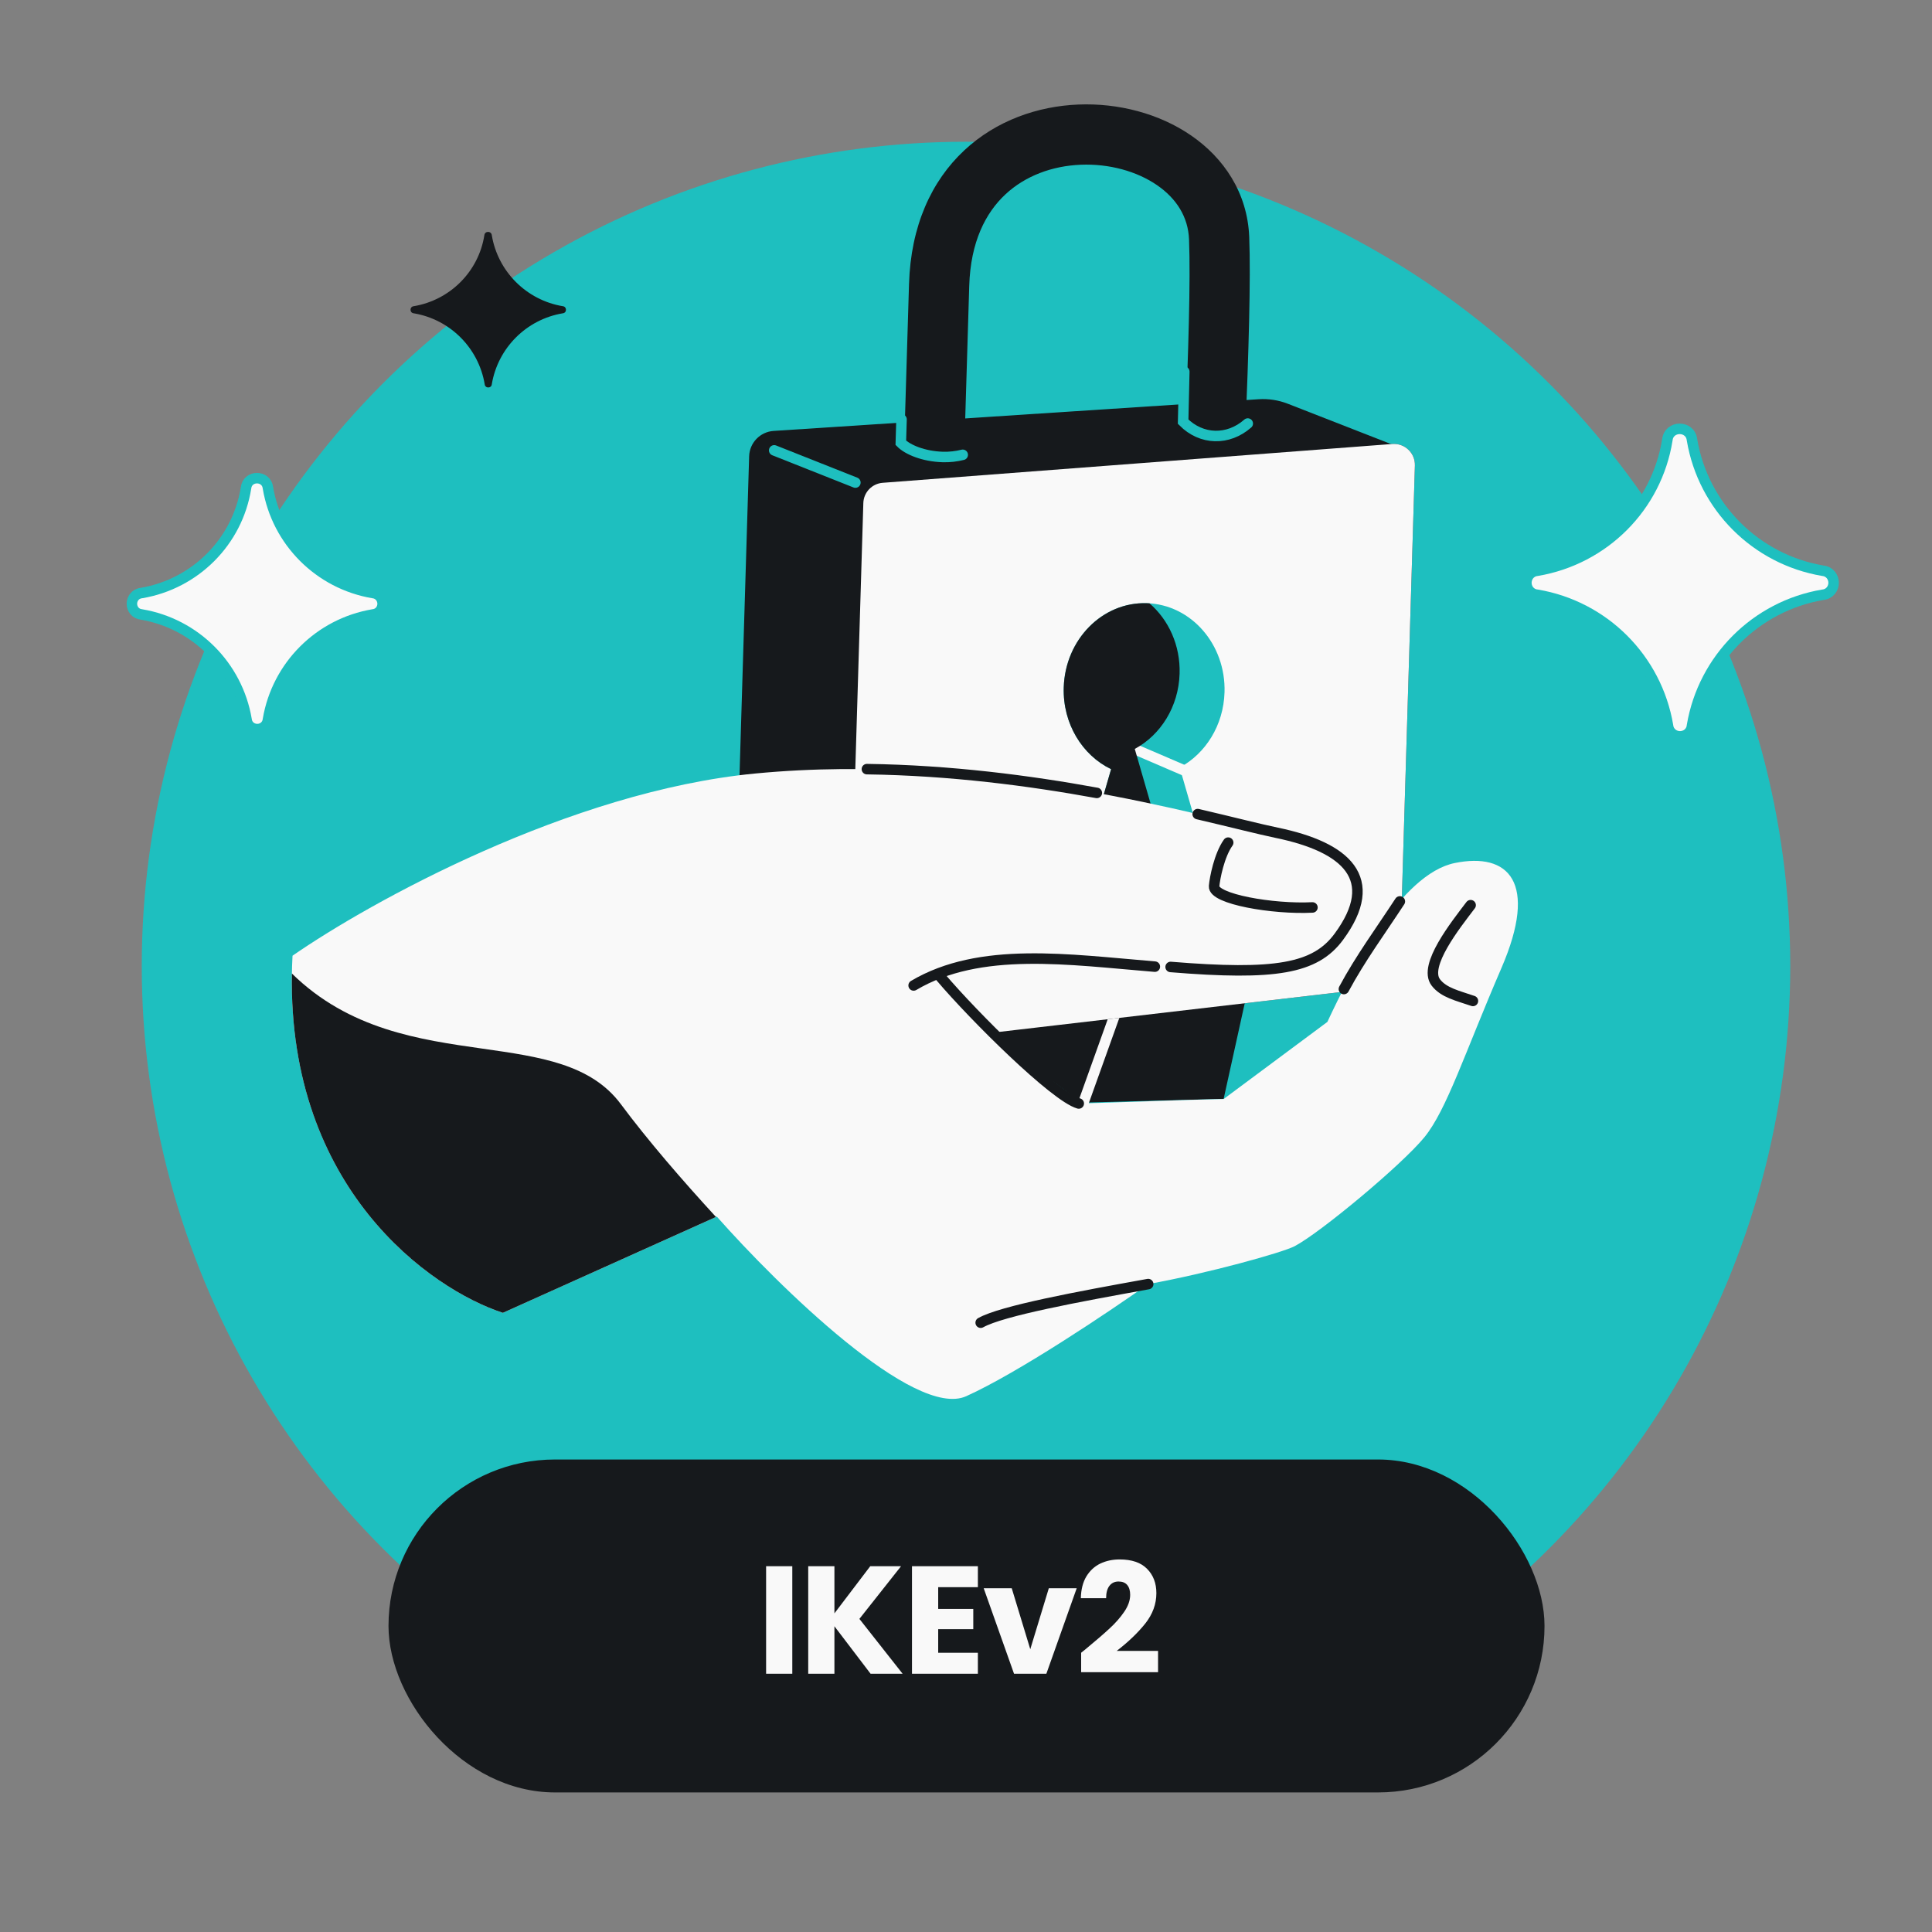 <svg width="368" height="368" viewBox="0 0 368 368" fill="none" xmlns="http://www.w3.org/2000/svg">
<rect x="0" y="0" width="368" height="368" fill="#808080" stroke="none"/>
<g clip-path="url(#clip0_818_403)">
<circle cx="184" cy="184" r="157" fill="#1EBFBF"/>
<rect x="74" y="278" width="220.194" height="63.416" rx="31.708" fill="#16191C"/>
<path d="M150.914 298.321V318.808H145.924V298.321H150.914ZM165.825 318.808L158.937 309.761V318.808H153.947V298.321H158.937V307.309L165.767 298.321H171.633L163.694 308.36L171.924 318.808H165.825ZM178.703 302.319V306.463H185.386V310.315H178.703V314.81H186.262V318.808H173.712V298.321H186.262V302.319H178.703ZM196.243 314.138L199.774 302.523H205.086L199.307 318.808H193.149L187.371 302.523H192.712L196.243 314.138ZM205.931 314.81C206.593 314.284 206.895 314.041 206.836 314.08C208.743 312.504 210.241 311.21 211.331 310.199C212.44 309.187 213.373 308.126 214.132 307.017C214.891 305.908 215.27 304.829 215.27 303.778C215.27 302.98 215.086 302.358 214.716 301.91C214.346 301.463 213.792 301.239 213.052 301.239C212.313 301.239 211.729 301.521 211.301 302.085C210.893 302.63 210.688 303.408 210.688 304.42H205.873C205.912 302.766 206.262 301.385 206.924 300.276C207.605 299.167 208.49 298.35 209.579 297.824C210.688 297.299 211.914 297.036 213.257 297.036C215.572 297.036 217.313 297.63 218.481 298.817C219.667 300.004 220.261 301.55 220.261 303.457C220.261 305.539 219.551 307.475 218.13 309.265C216.71 311.035 214.901 312.767 212.702 314.459H220.582V318.516H205.931V314.81Z" fill="#F9F9F9"/>
<path d="M347.208 108.713C348.572 108.859 349.262 109.976 349.262 111.005C349.262 112.034 348.571 113.151 347.204 113.287C334.456 115.448 324.448 125.456 322.287 138.204C322.151 139.571 321.034 140.262 320.005 140.262C318.976 140.262 317.859 139.572 317.713 138.208C315.554 125.458 305.545 115.448 292.796 113.287C291.429 113.151 290.738 112.034 290.738 111.005C290.738 109.976 291.428 108.859 292.792 108.713C305.546 106.553 315.551 96.542 317.589 83.797C317.881 80.984 321.991 80.982 322.287 83.793C324.446 96.544 334.457 106.554 347.208 108.713Z" fill="#F9F9F9" stroke="#1EBFBF" stroke-width="2"/>
<path d="M107.182 59.678C108.012 59.61 108.011 58.397 107.182 58.322C100.269 57.159 94.841 51.731 93.678 44.818C93.6 43.953 92.336 43.953 92.257 44.818C91.159 51.731 85.731 57.159 78.818 58.322C77.989 58.397 77.989 59.61 78.818 59.678C85.731 60.841 91.159 66.269 92.322 73.182C92.397 74.011 93.61 74.011 93.678 73.182C94.841 66.269 100.269 60.841 107.182 59.678Z" fill="#16191C"/>
<path d="M71.052 112.96C72.265 113.092 72.879 114.092 72.879 115.004C72.879 115.916 72.264 116.916 71.048 117.041C60.813 118.778 52.778 126.813 51.041 137.048C50.916 138.264 49.916 138.879 49.004 138.879C48.092 138.879 47.092 138.265 46.96 137.052C45.224 126.815 37.188 118.778 26.952 117.041C25.736 116.916 25.121 115.916 25.121 115.004C25.121 114.092 25.735 113.092 26.948 112.96C37.189 111.223 45.221 103.185 46.859 92.954C47.123 90.456 50.772 90.454 51.04 92.949C52.776 103.187 60.814 111.224 71.052 112.96Z" fill="#F9F9F9" stroke="#1EBFBF" stroke-width="2"/>
<path d="M215.703 186.24C210.02 183.856 187.159 178.3 171.432 182.619C169.505 184.648 201.502 206.041 205.822 210.035L233.077 209.302L237.411 189.649C233.336 190.659 222.808 189.219 215.703 186.24Z" fill="#16191C"/>
<path d="M205.94 211.216L215.428 184.716" stroke="#F9F9F9" stroke-width="2"/>
<path fill-rule="evenodd" clip-rule="evenodd" d="M226.876 25.803C233.047 30.045 237.615 36.659 237.948 45.146C238.264 53.201 237.811 67.51 237.228 81.929C235.58 82.657 233.413 83.132 231.173 83.064C229.014 82.999 227.175 82.513 225.747 81.854C226.333 67.527 226.791 53.46 226.483 45.595C226.316 41.346 224.115 37.83 220.376 35.259C216.551 32.629 211.278 31.155 205.849 31.377C200.454 31.598 195.301 33.474 191.488 37.039C187.759 40.526 184.869 46.038 184.615 54.452L183.663 86.025C182.07 86.658 180.068 87.057 178.003 86.995C175.646 86.923 173.672 86.351 172.196 85.6L173.146 54.106C173.48 43.015 177.427 34.477 183.652 28.657C189.794 22.915 197.714 20.226 205.38 19.912C213.013 19.599 220.791 21.62 226.876 25.803Z" fill="#16191C"/>
<path d="M263.892 187.585L266.325 85.116L245.299 76.905C243.529 76.214 241.63 75.92 239.734 76.044L147.356 82.081C144.79 82.249 142.772 84.339 142.694 86.909L139.912 179.145C139.837 181.644 141.102 183.992 143.231 185.303L165.604 199.081L263.892 187.585Z" fill="#16191C"/>
<path d="M147.467 85.785L162.931 91.918" stroke="#1EBFBF" stroke-width="2" stroke-linecap="round"/>
<path d="M266.62 184.22L269.503 88.668C269.574 86.297 267.575 84.388 265.21 84.568L168.13 91.963C166.095 92.118 164.505 93.782 164.444 95.822L161.442 195.318C161.369 197.753 163.475 199.685 165.894 199.403L263.093 188.064C265.06 187.835 266.56 186.199 266.62 184.22Z" fill="#16191C"/>
<path d="M266.62 184.22L269.503 88.668C269.574 86.297 267.575 84.388 265.21 84.568L168.13 91.963C166.095 92.118 164.505 93.782 164.444 95.822L161.442 195.318C161.369 197.753 163.475 199.685 165.894 199.403L263.093 188.064C265.06 187.835 266.561 186.199 266.62 184.22Z" fill="#F9F9F9"/>
<path fill-rule="evenodd" clip-rule="evenodd" d="M224.705 146.197C229.609 143.561 233.053 138.178 233.243 131.871C233.518 122.75 226.885 115.15 218.428 114.895C209.971 114.639 202.892 121.826 202.617 130.947C202.409 137.841 206.148 143.866 211.638 146.507L205.348 168.208C205.054 169.223 205.876 170.215 206.928 170.114L229.16 167.982C230.093 167.892 230.716 166.977 230.455 166.076L224.705 146.197Z" fill="#1EBFBF"/>
<path d="M219.301 162.248L231.948 167.887M214.651 142.06L226.98 147.362" stroke="#F9F9F9" stroke-width="2" stroke-linecap="round"/>
<path fill-rule="evenodd" clip-rule="evenodd" d="M224.686 128.326C224.496 134.633 221.051 140.016 216.148 142.652L221.898 162.531C222.158 163.432 221.536 164.347 220.603 164.437L206.035 165.834L211.637 146.507C206.147 143.865 202.409 137.84 202.617 130.947C202.892 121.826 209.971 114.639 218.428 114.895C218.602 114.9 218.776 114.908 218.948 114.92C222.583 118.044 224.849 122.918 224.686 128.326Z" fill="#16191C"/>
<path d="M237.668 80.675C233.933 83.957 228.845 83.837 225.357 80.314L225.579 70.792M171.72 79.886L171.586 84.338C172.906 85.681 175.955 86.936 179.578 87.045C180.903 87.085 182.201 86.925 183.376 86.631" stroke="#1EBFBF" stroke-width="2" stroke-linecap="round"/>
<path d="M143.857 147.334C108.494 150.726 70.365 171.886 55.72 182.041C53.414 225.238 81.472 245.388 95.789 250.063L136.536 231.733C148.261 244.985 174.177 270.381 184.038 265.945C193.9 261.508 211.258 249.858 218.704 244.587C230.113 242.529 244.34 238.574 246.639 237.35C251.622 234.697 267.068 221.819 271.314 216.615C275.56 211.412 278.942 200.709 285.998 184.36C293.053 168.012 287.344 162.293 277.097 164.386C266.822 166.485 257.441 184.756 252.834 194.65L233.078 209.335C226.407 209.454 211.67 210.039 205.479 210.189L193.374 200.324C192.565 200.258 181.084 187.279 177.718 185.499C183.874 183.781 188.769 181.602 194.882 181.886C207.729 182.481 224.877 185.479 238.008 184.409C244.858 183.245 250.511 184.536 255.011 178.438C263.195 167.346 256.383 161.353 243.218 158.629C230.053 155.905 188.06 143.095 143.857 147.334Z" fill="#F9F9F9"/>
<path d="M205.479 210.189C200.915 208.888 185.579 193.667 179.173 186.119M222.976 184.183C242.91 185.814 250.511 184.536 255.011 178.438C263.195 167.346 256.383 161.353 243.218 158.629C239.889 157.94 234.717 156.607 228.131 155.067M266.639 171.701C263.025 177.241 259.107 182.549 255.98 188.388M165.122 146.502C181.094 146.721 196.155 148.701 208.92 151.031" stroke="#16191C" stroke-width="2" stroke-linecap="round" stroke-linejoin="round"/>
<path d="M174.026 187.705C186.679 180.211 203.526 182.777 219.971 184.122M186.797 251.941C190.872 249.665 205.392 246.987 218.704 244.587M249.99 172.847C242.434 173.233 231.057 171.248 231.257 168.807C231.384 167.261 232.244 162.868 233.943 160.498M280.12 172.414C277.278 176.163 271.06 183.936 273.484 187.127C274.986 189.104 277.697 189.669 280.558 190.657" stroke="#16191C" stroke-width="2" stroke-linecap="round"/>
<path fill-rule="evenodd" clip-rule="evenodd" d="M136.378 231.802C130.062 224.927 123.426 217.265 118.255 210.313C112.578 202.682 102.835 201.296 91.938 199.745C79.925 198.035 66.512 196.126 55.598 185.434C54.893 226.295 81.85 245.51 95.787 250.061L136.378 231.802Z" fill="#16191C"/>
</g>
<defs>
<clipPath id="clip0_818_403">
<rect width="368" height="368" fill="white"/>
</clipPath>
</defs>
</svg>